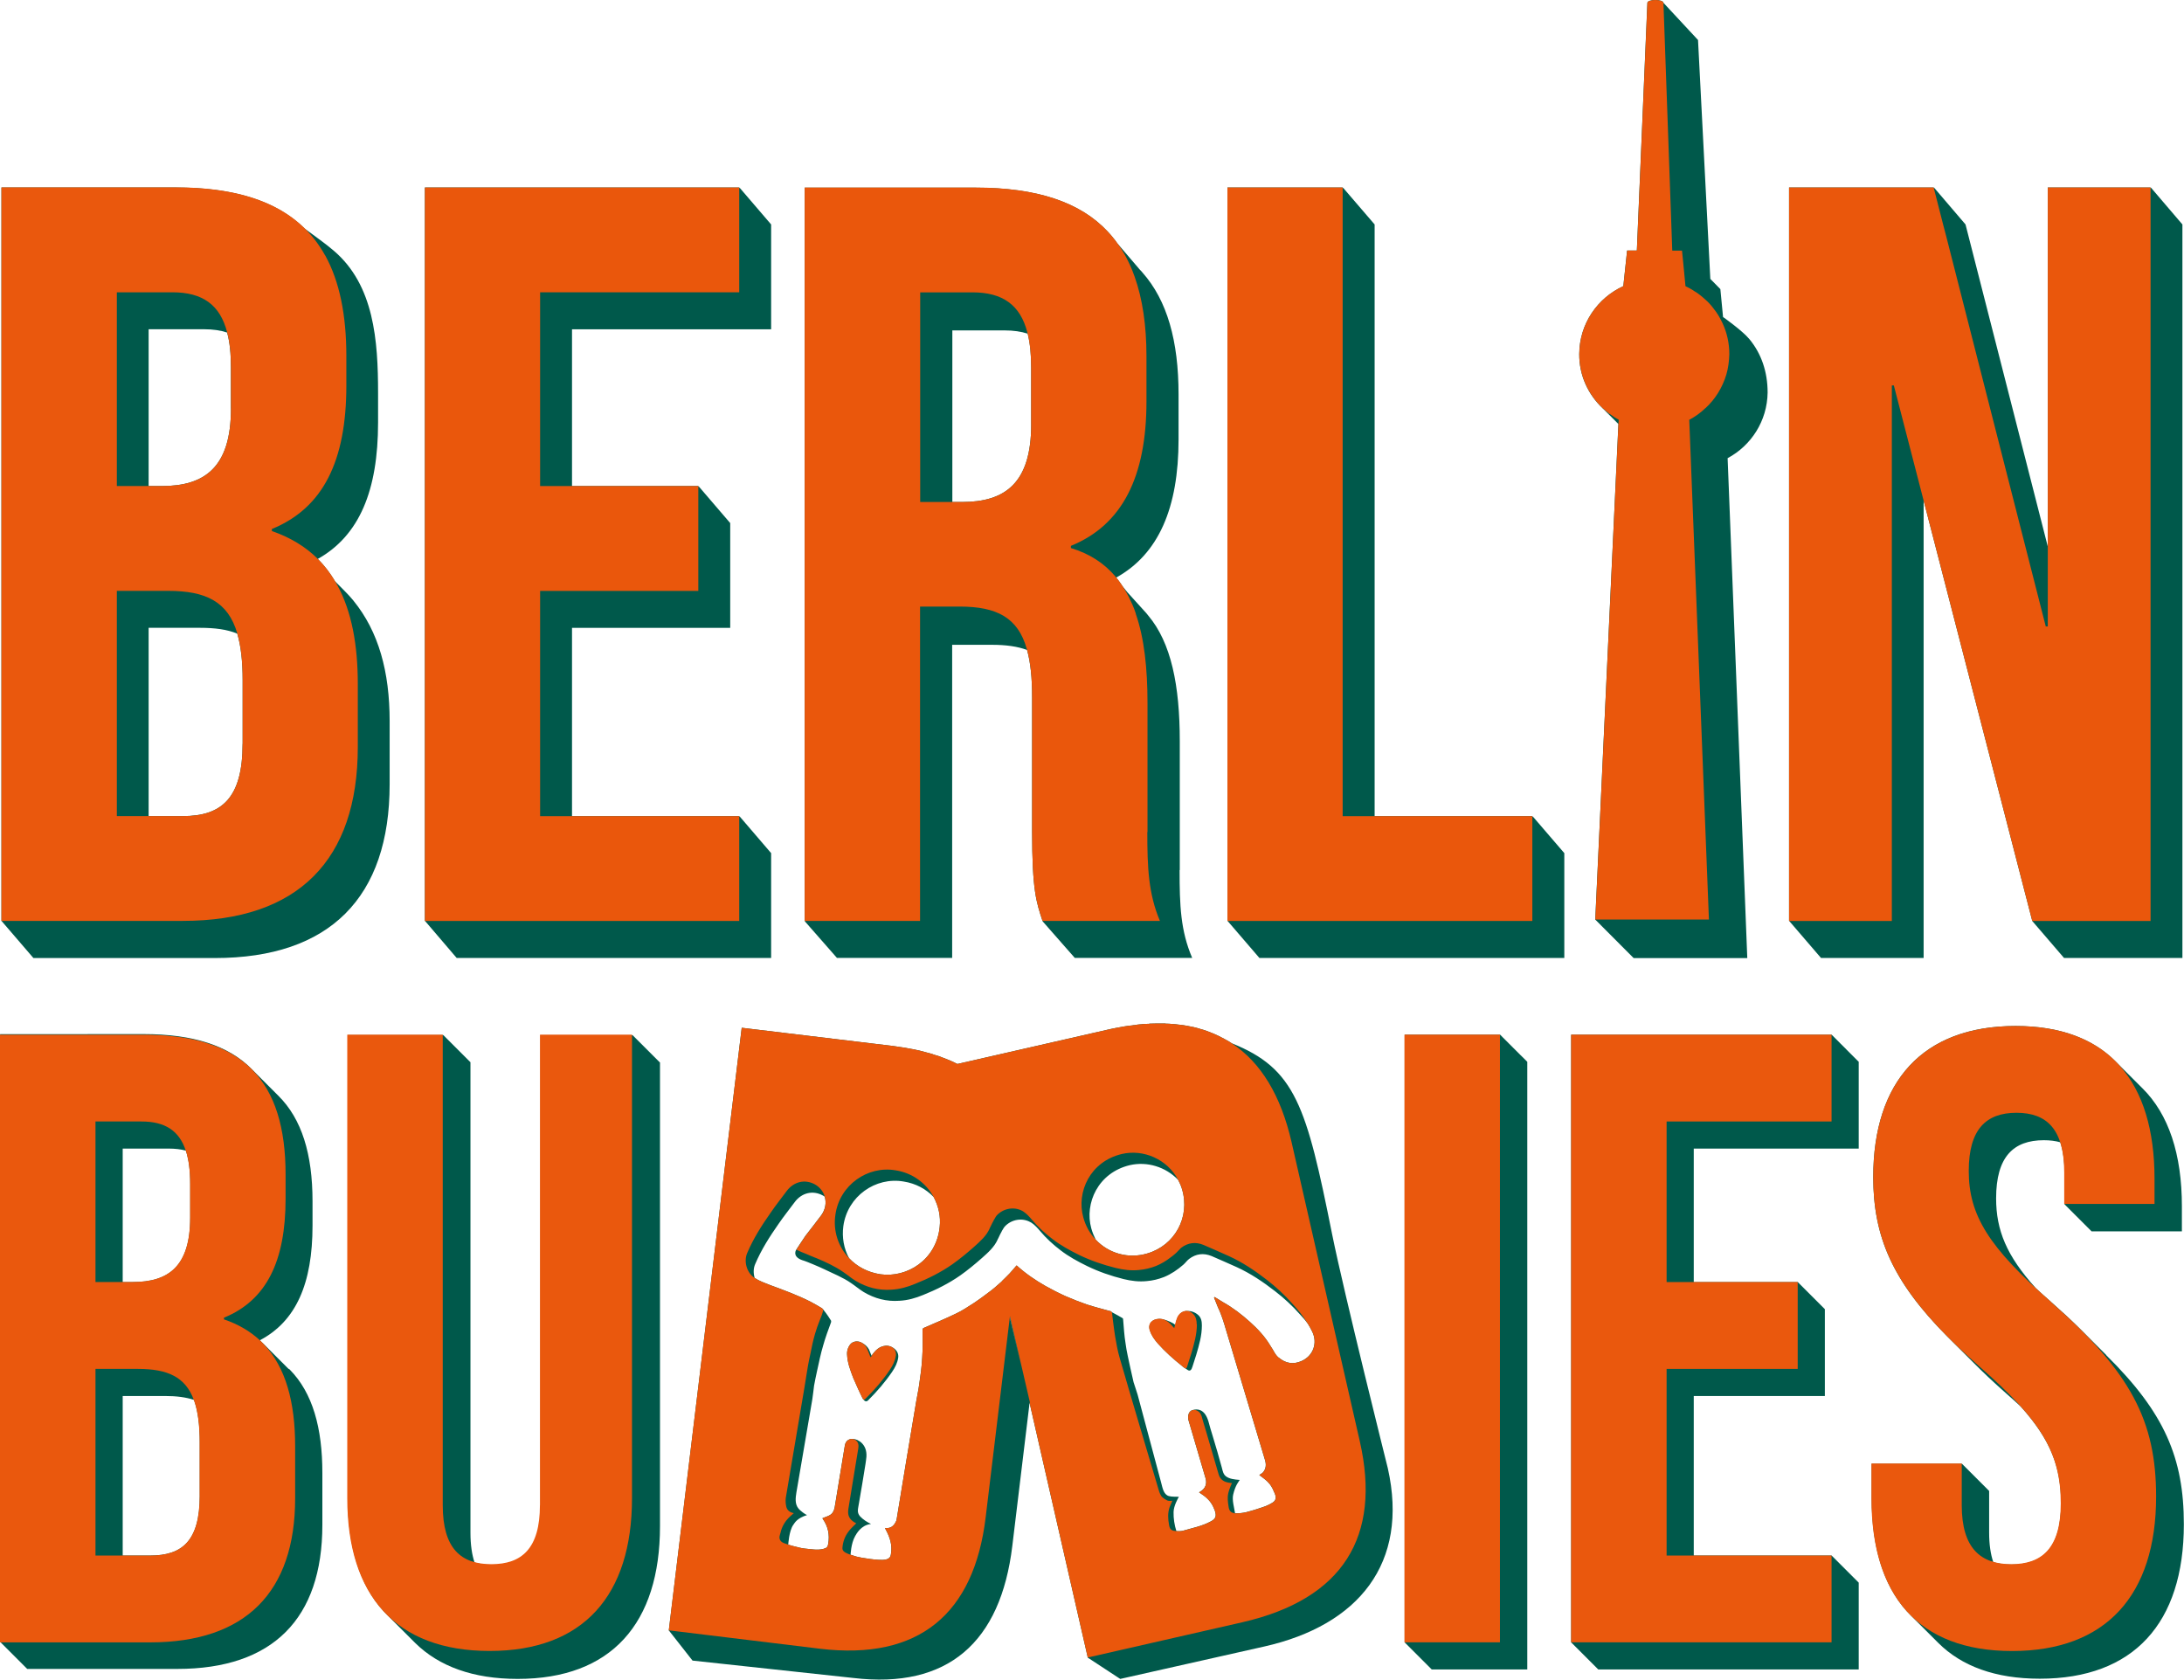 <?xml version="1.0" encoding="UTF-8"?><svg id="Ebene_2" xmlns="http://www.w3.org/2000/svg" viewBox="0 0 358.67 275.83"><defs><style>.cls-1{fill:#00594b;}.cls-2{fill:#ea570c;}.cls-3{fill:#ea580d;}</style></defs><g id="Ebene_1-2"><path class="cls-1" d="m47.44,224.85c-.05-.05-.1-.1-.15-.15-.05-.05-.1-.1-.15-.15-.05-.05-.1-.1-.15-.15-.05-.05-.1-.1-.15-.15-.05-.05-.1-.1-.15-.15-.05-.05-.1-.1-.15-.15-.05-.05-.1-.1-.15-.15-.05-.05-.1-.1-.15-.15-.05-.05-.1-.1-.15-.15-.05-.05-.1-.1-.15-.15-.05-.05-.1-.1-.15-.15-.05-.05-.1-.1-.15-.15-.05-.05-.1-.1-.15-.15-.05-.05-.1-.1-.15-.15-.05-.05-.1-.1-.15-.15-.05-.05-.1-.1-.15-.15-.05-.05-.1-.1-.15-.15-.05-.05-.1-.1-.15-.15-.05-.05-.1-.1-.15-.15-.05-.05-.1-.1-.15-.15-.05-.05-.1-.1-.15-.15-.05-.05-.1-.1-.15-.15-.05-.05-.1-.1-.15-.15-.05-.05-.1-.1-.15-.15-.05-.05-.1-.1-.15-.15-.05-.05-.1-.1-.15-.15-.05-.05-.1-.1-.15-.15-.05-.05-.1-.1-.15-.15-.18-.19-.38-.36-.57-.54,5.96-3.13,8.66-9.33,8.66-18.84v-3.99c0-7.76-1.77-13.52-5.61-17.33-.05-.05-.1-.1-.15-.15-.05-.05-.1-.1-.15-.15-.05-.05-.1-.1-.15-.15-.05-.05-.1-.1-.15-.15-.05-.05-.1-.1-.15-.15-.05-.05-.1-.1-.15-.15-.05-.05-.1-.1-.15-.15-.05-.05-.1-.1-.15-.15-.05-.05-.1-.1-.15-.15-.05-.05-.1-.1-.15-.15-.05-.05-.1-.1-.15-.15-.05-.05-.1-.1-.15-.15-.05-.05-.1-.1-.15-.15-.05-.05-.1-.1-.15-.15-.05-.05-.1-.1-.15-.15-.05-.05-.1-.1-.15-.15-.05-.05-.1-.1-.15-.15-.05-.05-.1-.1-.15-.15-.05-.05-.1-.1-.15-.15-.05-.05-.1-.1-.15-.15-.05-.05-.1-.1-.15-.15-.05-.05-.1-.1-.15-.15-.05-.05-.1-.1-.15-.15-.05-.05-.1-.1-.15-.15-.05-.05-.1-.1-.15-.15-.05-.05-.1-.1-.15-.15-.05-.05-.1-.1-.15-.15-.05-.05-.1-.1-.15-.15-.05-.05-.1-.1-.15-.15-3.78-3.86-9.6-5.77-17.77-5.77H.02v99.79l4.45,4.45h24.66c15.68,0,23.81-8.27,23.81-23.66v-8.55c0-7.32-1.58-13.12-5.35-16.94-.05-.05-.1-.1-.15-.15Zm-27.29-36.23h7.56c1.05,0,1.99.11,2.82.34.48,1.46.71,3.28.71,5.47v5.56c0,7.98-3.56,10.55-9.41,10.55h-1.68v-21.92Zm12.66,56.99c0,7.41-2.85,9.84-8.13,9.84h-4.53v-26.2h6.99c1.84,0,3.4.2,4.71.64.65,1.77.96,4.07.96,7.03v8.7Z"/><path class="cls-1" d="m345.92,222.54c-.05-.05-.1-.1-.15-.15-.05-.05-.1-.1-.15-.15-.05-.05-.1-.1-.15-.15-.05-.05-.1-.1-.15-.15-.05-.05-.1-.1-.15-.15-.05-.05-.1-.1-.15-.15-.05-.05-.1-.1-.15-.15-.05-.05-.1-.1-.15-.15-.05-.05-.1-.1-.15-.15-.05-.05-.1-.1-.15-.15-.05-.05-.1-.1-.15-.15-.05-.05-.1-.1-.15-.15-.05-.05-.1-.1-.15-.15-.05-.05-.1-.1-.15-.15-.05-.05-.1-.1-.15-.15-.05-.05-.1-.1-.15-.15-.05-.05-.1-.1-.15-.15-.05-.05-.1-.1-.15-.15-.05-.05-.1-.1-.15-.15-.05-.05-.1-.1-.15-.15-.05-.05-.1-.1-.15-.15-.05-.05-.1-.1-.15-.15-.05-.05-.1-.1-.15-.15-.05-.05-.1-.1-.15-.15-.05-.05-.1-.1-.15-.15-.05-.05-.1-.1-.15-.15-.05-.05-.1-.1-.15-.15-.05-.05-.1-.1-.15-.15-.05-.05-.1-.1-.15-.15-1.41-1.39-2.95-2.82-4.65-4.32-.92-.8-1.76-1.57-2.57-2.31-4.8-5.31-6.53-9.52-6.53-14.76,0-6.84,2.85-9.55,7.84-9.55.99,0,1.89.11,2.7.34.45,1.35.69,3.02.69,5.05v5.13l4.45,4.45h14.83v-4.13c0-8.53-2.16-15.1-6.49-19.38-.05-.05-.1-.1-.15-.15-.05-.05-.1-.1-.15-.15-.05-.05-.1-.1-.15-.15-.05-.05-.1-.1-.15-.15-.05-.05-.1-.1-.15-.15-.05-.05-.1-.1-.15-.15-.05-.05-.1-.1-.15-.15-.05-.05-.1-.1-.15-.15-.05-.05-.1-.1-.15-.15-.05-.05-.1-.1-.15-.15-.05-.05-.1-.1-.15-.15-.05-.05-.1-.1-.15-.15-.05-.05-.1-.1-.15-.15-.05-.05-.1-.1-.15-.15-.05-.05-.1-.1-.15-.15-.05-.05-.1-.1-.15-.15-.05-.05-.1-.1-.15-.15-.05-.05-.1-.1-.15-.15-.05-.05-.1-.1-.15-.15-.05-.05-.1-.1-.15-.15-.05-.05-.1-.1-.15-.15-.05-.05-.1-.1-.15-.15-.05-.05-.1-.1-.15-.15-.05-.05-.1-.1-.15-.15-.05-.05-.1-.1-.15-.15-.05-.05-.1-.1-.15-.15-.05-.05-.1-.1-.15-.15-.05-.05-.1-.1-.15-.15-.05-.05-.1-.1-.15-.15-3.78-3.82-9.27-5.86-16.46-5.86-15.25,0-23.38,9.12-23.38,24.81,0,9.73,3.12,17.07,12.17,26.19.1.1.2.2.3.3.05.05.1.1.15.15.05.05.1.1.15.15.05.05.1.1.15.15.1.1.2.2.3.3.1.1.2.2.3.3.05.05.1.1.15.15.05.05.1.1.15.15.05.05.1.1.15.15.1.1.2.2.3.3.1.1.2.2.3.3.05.05.1.1.15.15.05.05.1.1.15.15.05.05.1.1.15.15.1.1.2.2.3.3.1.1.2.2.3.3.05.05.1.1.15.15.05.05.1.1.15.15.05.05.1.1.15.15.1.1.2.2.3.3,1.64,1.66,3.47,3.38,5.52,5.19.83.72,1.59,1.41,2.32,2.09,4.93,5.48,6.63,9.93,6.63,15.98,0,7.41-3.14,9.98-8.13,9.98-1.09,0-2.09-.13-3-.4-.44-1.31-.68-2.9-.68-4.85v-6.84l-.15-.15h0s0,0,0,0l-.74-.74h0s0,0,0,0l-.3-.3h0s0,0,0,0l-.74-.74h0s0,0,0,0l-.3-.3h0s0,0,0,0l-.74-.74h0s0,0,0,0l-.3-.3h0s0,0,0,0l-.74-.74h0s0,0,0,0l-.3-.3h0s0,0,0,0l-.15-.15h-14.83v5.7c0,8.52,2.19,15.09,6.58,19.36.05.05.1.1.15.15.05.05.1.1.15.15.05.05.1.1.15.15.05.05.1.1.15.15.05.05.1.1.15.15.05.05.1.1.15.15.05.05.1.1.15.15.05.05.1.1.15.15.05.05.1.1.15.15.05.05.1.1.15.15.05.05.1.1.15.15.05.05.1.1.15.15.05.05.1.1.15.15.05.05.1.1.15.15.05.05.1.1.15.15.05.05.1.1.15.15.05.05.1.1.15.15.05.05.1.1.15.15.05.05.1.1.15.15.05.05.1.1.15.15.05.05.1.1.15.15.05.05.1.1.15.15.05.05.1.1.15.15.05.05.1.1.15.15.05.05.1.1.15.15.05.05.1.1.15.15.05.05.1.1.15.15.05.05.1.1.15.15.05.05.1.1.15.15,3.84,3.83,9.39,5.88,16.67,5.88,15.4,0,23.66-9.12,23.66-25.37,0-10.86-3.17-18.32-12.75-27.76Z"/><path class="cls-1" d="m108.2,174.31h0l-.74-.74h0s0,0,0,0l-.3-.3h0s0,0,0,0l-.74-.74h0s0,0,0,0l-.3-.3h0s0,0,0,0l-.74-.74h0s0,0,0,0l-.3-.3h0s0,0,0,0l-.74-.74h0s0,0,0,0l-.3-.3h0s0,0,0,0l-.15-.15h-15.11v77.27c0,7.13-2.99,9.69-7.98,9.69-1.05,0-2-.12-2.87-.37-.43-1.31-.67-2.92-.67-4.88v-77.27l-.15-.15h0s0,0,0,0l-.74-.74h0s0,0,0,0l-.3-.3h0s0,0,0,0l-.74-.74h0s0,0,0,0l-.3-.3h0s0,0,0,0l-.74-.74h0s0,0,0,0l-.3-.3h0s0,0,0,0l-.74-.74h0s0,0,0,0l-.3-.3h0s0,0,0,0l-.15-.15h-15.68v76.13c0,8.5,2.27,15.07,6.71,19.34.05.05.1.1.15.15.05.05.1.1.15.15.05.05.1.1.15.15.05.05.1.1.15.15.05.05.1.1.15.15.05.05.1.1.15.15.05.05.1.1.15.15.05.05.1.1.15.15.05.05.1.1.15.15.05.05.1.1.15.15.05.05.1.1.15.15.05.05.1.1.15.15.05.05.1.1.15.15.05.05.1.1.15.15.05.05.1.1.15.15.05.05.1.1.15.15.05.05.1.1.15.15.05.05.1.1.15.15.05.05.1.1.15.15.05.05.1.1.15.15.05.05.1.1.15.15.05.05.1.1.15.15.05.05.1.1.15.15.05.05.1.1.15.15.05.05.1.1.15.15.05.05.1.1.15.15.05.05.1.1.15.15.05.05.1.1.15.15.05.05.1.1.15.15,3.91,3.85,9.53,5.9,16.82,5.9,15.4,0,23.38-9.12,23.38-25.09v-76.13l-.15-.15h0Z"/><polygon class="cls-1" points="250.67 174.22 250.67 174.22 249.93 173.48 249.93 173.48 249.93 173.48 249.63 173.19 249.63 173.19 249.63 173.19 248.89 172.45 248.89 172.45 248.89 172.45 248.59 172.15 248.59 172.15 248.59 172.15 247.85 171.41 247.85 171.41 247.85 171.41 247.55 171.11 247.55 171.11 247.55 171.11 246.81 170.37 246.81 170.37 246.81 170.37 246.52 170.07 246.52 170.07 246.52 170.07 246.37 169.92 230.69 169.92 230.69 269.72 235.13 274.16 250.82 274.16 250.82 174.37 250.67 174.22 250.67 174.22"/><polygon class="cls-1" points="305.1 174.22 305.1 174.22 304.36 173.48 304.36 173.48 304.36 173.48 304.06 173.18 304.06 173.18 304.06 173.18 303.32 172.44 303.32 172.44 303.32 172.44 303.03 172.14 303.03 172.14 303.03 172.14 302.28 171.4 302.28 171.4 302.28 171.4 301.99 171.1 301.99 171.1 301.99 171.1 301.25 170.36 301.25 170.36 301.25 170.36 300.95 170.06 300.95 170.06 300.95 170.06 300.8 169.92 258.03 169.92 258.03 269.71 262.48 274.16 305.25 274.16 305.25 259.9 305.1 259.75 305.1 259.75 305.1 259.75 304.36 259.01 304.36 259.01 304.36 259.01 304.06 258.71 304.06 258.71 304.06 258.71 303.32 257.97 303.32 257.97 303.32 257.97 303.03 257.68 303.03 257.68 303.03 257.68 302.28 256.93 302.28 256.93 302.28 256.93 301.99 256.64 301.99 256.64 301.99 256.64 301.25 255.9 301.25 255.9 301.25 255.9 300.95 255.6 300.95 255.6 300.95 255.6 300.8 255.45 278.16 255.45 278.16 229.25 299.69 229.25 299.69 214.99 295.24 210.54 278.16 210.54 278.16 188.62 305.25 188.62 305.25 174.36 305.1 174.22 305.1 174.22"/><path class="cls-3" d="m43.29,220.71s-.01-.02-.02-.02c-.18-.19-.37-.37-.56-.56-1.6-1.49-3.56-2.66-5.93-3.46v-.28c6.98-2.85,10.12-9.27,10.12-19.53v-3.99c0-7.66-1.73-13.37-5.46-17.18-.24-.24-.48-.48-.74-.7-.1-.09-.2-.18-.3-.27-.29-.24-.58-.47-.88-.69-.14-.1-.28-.2-.42-.3-.45-.3-.91-.59-1.4-.86-.29-.16-.59-.32-.9-.46-.34-.17-.69-.33-1.06-.48-.33-.13-.66-.26-1.01-.38-.36-.13-.72-.25-1.1-.36-.19-.06-.38-.11-.57-.17-.27-.07-.54-.14-.82-.21-.13-.03-.27-.06-.41-.09-.63-.14-1.27-.26-1.95-.36-.32-.05-.64-.09-.97-.13-.57-.07-1.15-.13-1.75-.18-.4-.03-.8-.05-1.21-.07-.75-.04-1.51-.06-2.3-.06H0v99.79h24.66c15.68,0,23.81-8.27,23.81-23.66v-8.56c0-7.2-1.53-12.95-5.18-16.77Zm-27.61-36.54h7.56c3.85,0,6.19,1.5,7.27,4.79.06.18.12.37.17.56.06.2.1.4.14.6.05.21.09.41.13.63.07.41.13.85.17,1.31,0,.05.01.1.01.14.02.21.03.42.05.65.02.25.03.51.03.77,0,.26.01.53.01.8v5.56c0,7.98-3.57,10.55-9.41,10.55h-6.13v-26.37Zm17.11,61.44c0,7.41-2.85,9.84-8.13,9.84h-8.98v-30.65h6.98c4.85,0,7.79,1.32,9.17,5.09.04.1.08.21.11.31,0,.01.01.02.01.03,0,.01,0,.02.01.03v.02c.04.1.07.2.1.3.04.13.07.25.11.38.06.24.12.49.17.75.03.16.06.32.09.48.02.11.04.23.06.34.02.14.05.28.06.42,0,.05.01.1.02.16.03.2.05.39.07.59.03.29.06.57.07.88.01.16.02.31.03.47.01.26.02.52.03.79,0,.15.01.3.01.46,0,.21,0,.41,0,.62v8.7Z"/><path class="cls-3" d="m88.67,247.18c0,7.13-2.99,9.69-7.98,9.69s-7.98-2.57-7.98-9.69v-77.27h-15.68v76.12c0,15.97,7.98,25.09,23.38,25.09s23.38-9.12,23.38-25.09v-76.12h-15.11v77.27Z"/><rect class="cls-3" x="230.65" y="169.91" width="15.68" height="99.79"/><polygon class="cls-3" points="258.02 269.7 300.79 269.7 300.79 255.45 273.7 255.45 273.7 224.8 295.23 224.8 295.23 210.54 273.7 210.54 273.7 184.17 300.79 184.17 300.79 169.91 258.02 169.91 258.02 269.7"/><path class="cls-3" d="m336.86,213.82c-10.26-8.98-13.54-14.26-13.54-21.53,0-6.84,2.85-9.55,7.84-9.55s7.84,2.71,7.84,9.84v5.13h14.83v-4.13c0-15.97-7.56-25.09-22.81-25.09s-23.38,9.12-23.38,24.8c0,11.41,4.28,19.53,17.39,31.08,10.26,8.98,13.4,14.26,13.4,22.52,0,7.41-3.14,9.98-8.13,9.98s-8.13-2.57-8.13-9.69v-6.84h-14.83v5.7c0,15.97,7.7,25.09,23.09,25.09s23.66-9.12,23.66-25.37c0-12.4-4.13-20.39-17.25-31.93Z"/><path class="cls-1" d="m58.04,98.63c-.93-1.14-1.87-1.98-3.03-3.18-.8-1.35-1.74-2.58-2.82-3.66,6.82-3.83,9.9-11.22,9.9-22.41v-4.81c0-8.63-.64-17.75-7.29-23.41-1.42-1.21-2.81-2.17-4.79-3.64-4.57-4.49-11.52-6.73-21.19-6.73H.24v120.46h.13l-.08.03,5.2,6.05h29.78c18.92,0,28.72-9.98,28.72-28.56v-10.34c0-8.1-1.8-14.7-5.94-19.78Zm-18.2,23.53c0,8.94-3.46,11.86-9.82,11.86h-5.61v-30.92h8.43c2.43,0,4.47.26,6.13.96.59,2.02.88,4.5.88,7.6v10.49Zm-1.91-55.06c0,9.62-4.29,12.72-11.35,12.72h-2.17v-25.75h9.12c1.42,0,2.69.18,3.77.54.44,1.6.62,3.49.62,5.76v6.72Z"/><polygon class="cls-1" points="126.64 54.08 126.64 36.86 121.45 30.81 121.4 30.99 121.4 30.79 69.78 30.79 69.78 151.24 69.9 151.24 69.83 151.27 75 157.32 126.64 157.32 126.64 140.1 121.45 134.05 121.4 134.18 121.4 134.03 93.94 134.03 93.94 103.11 119.92 103.11 119.92 85.9 114.73 79.85 114.68 80.05 114.68 79.82 93.94 79.82 93.94 54.08 126.64 54.08"/><polygon class="cls-1" points="251.7 134.05 251.65 134.21 251.65 134.03 225.75 134.03 225.75 36.86 220.55 30.81 220.5 30.97 220.5 30.79 201.58 30.79 201.58 151.24 201.71 151.24 201.63 151.27 206.83 157.32 256.9 157.32 256.9 140.1 251.7 134.05"/><polygon class="cls-1" points="353.24 30.81 353.18 30.99 353.18 30.79 336.3 30.79 336.3 89.75 322.79 36.86 317.62 30.81 317.59 30.92 317.56 30.79 293.81 30.79 293.81 151.24 293.94 151.24 293.86 151.27 299.06 157.32 315.91 157.32 315.91 82.2 333.75 151.24 333.82 151.24 333.77 151.27 338.97 157.32 358.41 157.32 358.41 36.86 353.24 30.81"/><path class="cls-1" d="m193.75,142.88v-21.17c0-9.12-1.4-16.16-5.2-20.65-.18-.23-.41-.52-.57-.67-.7-.78-2.79-3.08-2.79-3.08l-.03-.03-.83-1.03s-.03-.08-.08-.1c0-.05-.05-.1-.08-.16l-.03-.03c-.28-.39-.54-.78-.83-1.11,6.95-3.85,10.24-11.43,10.24-22.7v-7.39c0-8.76-1.86-15.43-5.95-20.03l-.13-.16c-.12-.14-.26-.26-.39-.4h.01s-.13-.16-.13-.16l-3.52-4.11c-.05-.06-.09-.13-.13-.19-.1-.16-.21-.28-.31-.41-.34-.44-.67-.83-1.06-1.24-4.52-4.86-11.66-7.24-21.74-7.24h-28.05v120.43h.13l-.1.05,5.27,6.01h18.92v-51.42h6.54c2.27,0,4.19.26,5.76.85.57,2.04.83,4.58.83,7.7v22.02c0,9.8.7,11.71,1.71,14.79h.1l-.1.03,5.3,6.03h19.28c-1.91-4.47-2.07-8.59-2.07-14.43Zm-24.4-73.18c0,9.64-4.29,12.74-11.35,12.74h-1.6v-28.18h8.61c1.42,0,2.69.18,3.77.54.39,1.58.57,3.44.57,5.58v9.31Z"/><path class="cls-1" d="m290.29,64.47c0-3.39-1.02-6.41-3.02-8.81-1.16-1.39-4.3-3.6-4.3-3.6l-.44-4.58-1.65-1.68-2.02-39.23-5.68-6.11c0-.26-.59-.47-1.32-.47s-1.32.21-1.32.47l-1.73,40.69h-1.6l-.62,5.84c-4.24,1.94-7.21,6.18-7.24,11.14-.03,3.52,1.47,6.67,3.85,8.92l2.58,2.58v.03l-3.8,81.35,6.31,6.33h18.66l-3.23-82.1c3.88-2.07,6.51-6.13,6.57-10.78Zm-26.31,3.23c-.21-.16-.41-.31-.59-.52.18.18.39.36.59.52.16.13.34.26.49.36-.18-.1-.34-.21-.49-.36Z"/><path class="cls-1" d="m227.92,241.13s-7.19-28.72-9.15-38.44c-4.22-21.07-6-27.19-16.52-31.38-.13-.1-.26-.18-.39-.26-.08-.05-1.42-.8-1.73-.93-.67-.31-1.29-.59-1.99-.83-.34-.13-.7-.23-1.06-.33-.34-.11-.7-.21-1.06-.29-.75-.15-1.5-.31-2.28-.39-.02,0-.02-.02-.05,0-.39-.05-.75-.1-1.14-.12-.36-.03-.72-.06-1.11-.06-.05-.02-.1-.02-.18-.02h-1.45c-.28,0-.59,0-.9.02-.08,0-.15,0-.23.03-.36,0-.75.03-1.11.05-.08.03-.19.03-.26.03-.34.02-.65.07-.98.13-.13,0-.26.02-.39.05-.36.02-.7.08-1.06.13-.11.02-.21.02-.31.05-.42.08-.83.15-1.27.23-.49.08-.98.21-1.47.31l-24.58,5.61h-.03c-.16-.08-.29-.15-.47-.23-.41-.21-.85-.39-1.31-.57-.26-.1-.52-.21-.81-.31-.12-.05-.25-.1-.41-.16-.26-.07-.54-.18-.83-.25-.05-.03-.13-.06-.2-.08-.34-.11-.7-.21-1.04-.29-.07-.02-.18-.05-.26-.07-.28-.08-.59-.16-.9-.24-.1-.02-.23-.05-.34-.07-.36-.08-.69-.16-1.06-.21-.07-.03-.18-.05-.28-.05-.39-.08-.8-.16-1.22-.21-.46-.08-.95-.15-1.42-.21l-24.86-2.99-11.97,98.94h0s0,.03,0,.03l.05.07h.01l3.83,4.88,26.37,2.85c15.58,1.86,24.24-5.85,26.15-21.69l2.82-23.36v-.06s0-.11,0-.11l.04.17v.02s.01.01.01.01l9.48,41.49.02.15v.03l5.35,3.51,23.65-5.32c15.51-3.49,23.79-13.68,20.3-29.26Zm-33.79-45.81c1.35,4.55-1.19,9.2-5.71,10.52-3.1.93-6.36,0-8.48-2.27-.28-.57-.54-1.19-.72-1.84-1.14-4.13,1.11-9.15,6.33-10.39,2.82-.64,5.87.26,7.94,2.43.25.47.49,1.01.64,1.55Zm-30.78,4.81c-.08.1-.13.21-.19.34.03-.13.11-.24.19-.34Zm-10.01-3.54c.8,1.5,1.17,3.2.98,4.91-.56,5.43-5.4,8.38-9.74,7.76-2.09-.32-3.85-1.27-5.12-2.62l-.02-.02c-.86-1.58-1.19-3.44-.94-5.27.68-4.92,5.3-8.12,9.9-7.32,2,.31,3.68,1.24,4.92,2.53,0,0,0,.03.02.03Zm-18.17,18.49s0-.01,0-.02c0,0,0,0,0,.02Zm5.19,21.33s.01,0,.02,0c0,0-.01,0-.02,0Zm.26,13.74s-.12.12-.15.15l.15-.15Zm25.22-33.86v-.06s.04.08.04.08v.03s1.84,8.06,1.84,8.06l-1.88-8.11Zm12.7-2.05c-1.18-.41-2.35-.87-3.51-1.37-1.14-.51-2.25-1.08-3.36-1.7-1.68-.96-3.26-2.04-4.71-3.36l-.1.1c-.36.44-.72.83-1.08,1.24l-.03.03c-.41.41-.8.82-1.22,1.21v.03c-.75.67-1.47,1.32-2.3,1.91-.72.54-1.44,1.09-2.22,1.6-.98.62-1.96,1.3-3.02,1.79-1.74.85-3.52,1.57-5.28,2.35-.15.08-.2.13-.2.34.02,1.49.05,3.02-.06,4.52-.07,1.47-.28,2.95-.49,4.39-.13.99-.36,1.94-.51,2.9-1.09,6.38-2.12,12.77-3.18,19.15-.03.16-.05.34-.13.47-.34.75-.88,1.21-1.81,1.08.05.11.07.16.1.21.73,1.34,1.14,2.61.88,4.11-.08.6-.44.78-.9.88-.96.21-4.11-.31-4.73-.49-.31-.08-.96-.31-.99-.31,0,0,.05-1.82.74-3.05.22-.39.96-1.78,2.51-1.99l.11-.02c-.59-.26-1.27-.69-1.79-1.23-.59-.68-.34-1.22-.21-2.1.37-2.17.75-4.34,1.09-6.54.04-.29.14-.94.15-1.16.14-2.13-1.46-2.91-2.15-2.92,0,0-.19-.01-.2-.01l.12.02c-.06-.01-.12-.02-.19-.02-.12,0-.25.03-.37.07-.44.18-.67.52-.75.96-.57,3.38-1.11,6.8-1.68,10.21-.1.54-.33,1.01-.82,1.29-.37.21-.78.31-1.19.49.02.03.05.08.07.13.86,1.24,1.14,2.59.88,4.08-.07.5-.23.68-.8.83-1.01.26-2.01.03-3-.05-.57-.05-1.11-.21-1.65-.34-.39-.1-.75-.18-1.11-.31,0-.02.13-2.29.83-3.25.26-.36.59-1.08,2.26-1.61-.23-.05-1.12-.69-1.44-1.11-.57-.73-.46-1.68-.31-2.61.88-5.09,1.73-10.18,2.61-15.27.13-.75.18-1.5.29-2.25.15-.81.31-1.61.49-2.41.31-1.39.59-2.82,1.01-4.21.36-1.29.82-2.53,1.29-3.8.02-.1.02-.21,0-.26-.03-.08-.79-1.25-1.22-1.74-.02-.02-.1-.15-.13-.17,0,0,0,0,0,0-.05-.06-.15-.14-.15-.14-.62-.36-1.22-.73-1.86-1.06-2.15-1.09-4.4-1.91-6.65-2.74-.87-.34-1.75-.65-2.53-1.16-.23-.75-.23-1.58.08-2.28,1.01-2.38,2.38-4.52,3.85-6.62.83-1.21,1.76-2.37,2.64-3.56,1.13-1.53,2.97-1.99,4.62-1.09.11.05.21.13.31.21.29.98.11,2.09-.56,3.02-.86,1.17-1.76,2.28-2.62,3.41-.51.73-.98,1.5-1.49,2.25,0,0,0,0,0,0-.21.33-.56,1.33,1.31,1.84.28.08,2.44.97,3.26,1.37,1.51.74,3.08,1.34,4.45,2.3.69.46,1.32,1.01,2.04,1.45,1.81,1.08,3.77,1.6,5.89,1.44,1.37-.07,2.64-.44,3.88-.95,2.15-.86,4.21-1.89,6.1-3.21,1.24-.88,2.43-1.86,3.57-2.87,1.01-.9,2.01-1.78,2.56-3,0-.02.02-.05.02-.07.08-.08.31-.68.62-1.22.05-.13.11-.23.18-.33.11-.21.24-.39.34-.52,1.11-1.22,2.92-1.5,4.26-.72,0,0,.08.05.13.07.55.36,1.01.88,1.43,1.37,1,1.19,2.14,2.23,3.36,3.16,1.34,1.03,2.81,1.83,4.34,2.58,1.91.93,3.93,1.63,6.02,2.15,1.27.31,2.51.46,3.8.33.98-.08,1.91-.31,2.84-.67,1.19-.49,2.2-1.19,3.16-2.02.33-.28.59-.67.95-.95,1.14-.86,2.38-1.01,3.7-.47,1.37.6,2.74,1.19,4.11,1.81,2.28,1.04,4.34,2.43,6.31,3.96,1.47,1.13,2.84,2.4,4.08,3.8.42.46.83.9,1.19,1.39.05.05.11.13.13.18.26.42.49.83.7,1.27.9,1.86.18,3.95-1.73,4.81-1.37.62-2.61.41-3.73-.52-.07-.02-.12-.1-.2-.15-.39-.37-.62-.88-.91-1.35-.07-.13-.15-.26-.23-.36-.03-.05-.05-.1-.1-.16-.88-1.47-2.04-2.71-3.31-3.85-1.37-1.24-2.82-2.35-4.42-3.25-.47-.29-.93-.57-1.4-.86-.05.03-.08.05-.1.08.21.54.44,1.09.65,1.63.15.34.31.65.43.98.24.6.44,1.22.62,1.81,2.23,7.42,4.45,14.84,6.67,22.26.21.69.21,1.42-.33,2.04-.16.18-.42.28-.6.44.44.33.93.67,1.35,1.08.13.13.26.29.39.44.25.34.49.75.64,1.17.08.15.16.33.21.49.23.59.08,1.08-.49,1.39-.47.29-.99.52-1.53.7-.9.31-1.81.6-2.74.83-.54.13-1.14.18-1.68.18h-.08s-.03,0-.05,0c-.15-.95-.52-2.19-.31-3.07.36-1.56.95-2.19,1.08-2.41,0-.02-1.13-.03-1.83-.34-.83-.36-.9-.85-1.13-1.73-.42-1.6-.96-3.38-1.48-5.12-.26-.82-.49-1.62-.7-2.4-.04-.11-.07-.25-.09-.28-.63-1.81-1.79-1.81-2.44-1.62-.05.01-.1.02-.15.04-.03,0-.06.02-.06.02-.28.13-.49.39-.56.75-.06.29-.06.6.02.88.93,3.16,1.86,6.34,2.79,9.49.29.93-.02,1.76-.9,2.25-.03.02-.08.05-.16.1.29.21.55.36.78.54.39.29.72.6,1.01.96.28.36.51.75.67,1.19l.02.03s.06.13.08.18c.36,1.03.21,1.47-.8,1.96-1.34.7-2.82.98-4.24,1.4-.39.13-.83.13-1.24.1-.31-.96-.49-2.09-.46-3.13.02-1.01.71-2.21.87-2.5-.4-.03-1.13.03-1.65-.12-.88-.26-1.03-1.36-1.27-2.24-1.29-4.8-2.58-9.59-3.85-14.39-.2-.7-.46-1.37-.67-2.07-.18-.75-.36-1.53-.52-2.3-.28-1.35-.62-2.69-.8-4.09-.21-1.29-.28-2.56-.39-3.85,0-.13-.02-.21-.07-.26-.06-.05-1.3-.75-1.81-1.01-.08-.12-.21-.18-.39-.2-1.22-.34-2.46-.65-3.65-1.04Zm23.66,29.56s-.03.06-.03.07c0-.01.02-.04.03-.07Z"/><path class="cls-1" d="m146.65,221.33c-.31-.23-.75-.36-1.16-.34-1.09.08-1.76.78-2.33,1.6,0,.03-.03.03-.03.05-.13-.34-.26-.67-.41-1.01-.21-.41-.59-.8-1.03-1.03,0,0-.03-.03-.05-.03-.47-.31-1.06-.39-1.6-.13-.57.28-.98,1.19-.93,1.94.05,1.4.54,2.66,1.03,3.93.47,1.06.93,2.15,1.45,3.18,0,.03.03.03.03.05.04.11.09.18.13.23.23.33.52.52.85.16,1.45-1.45,2.77-2.97,3.93-4.68.47-.7.85-1.42.98-2.3.1-.72-.31-1.29-.85-1.63Z"/><path class="cls-1" d="m190.13,220.61c1.22,1.37,2.58,2.58,4.01,3.72.03.03.1.08.18.16h.03c.03.05.08.08.16.13.05.03.08.08.13.08.13.08.26.18.34.23.44.34.7.05.85-.49.21-.65.41-1.29.62-1.94.47-1.58.93-3.15.93-4.83,0-.65-.1-1.27-.59-1.71-.52-.47-1.19-.7-1.78-.67-.7-.05-1.37.39-1.68,1.19-.13.34-.23.7-.31,1.09-.39-.34-1.21-.7-1.89-.88-.18-.05-.39-.1-.59-.1h-.21c-1.01.03-1.89.72-1.47,1.94.28.83.75,1.47,1.29,2.09Z"/><path class="cls-3" d="m55.43,96.16c-.88-1.63-1.96-3.1-3.23-4.37-1.99-1.99-4.5-3.52-7.55-4.58v-.34c8.43-3.44,12.23-11.19,12.23-23.57v-4.81c0-6.75-1.11-12.25-3.46-16.52,0,0,0-.03-.03-.03-4.14-7.47-12.1-11.17-24.56-11.17H.24v120.46h29.78c18.92,0,28.74-9.98,28.74-28.56v-10.34c0-6.44-1.01-11.89-3.33-16.18ZM19.19,48h9.12c4.94,0,7.83,2.04,9,6.59v.03c.44,1.6.62,3.49.62,5.76v6.72c0,9.62-4.29,12.72-11.35,12.72h-7.39v-31.82Zm20.65,74.16c0,8.94-3.46,11.86-9.82,11.86h-10.83v-36.99h8.43c6.2,0,9.82,1.78,11.35,6.98v.05c.59,2.02.88,4.5.88,7.6v10.49Z"/><polygon class="cls-2" points="121.4 30.79 121.4 48 88.7 48 88.7 79.82 114.68 79.82 114.68 97.04 88.7 97.04 88.7 134.03 121.4 134.03 121.4 151.24 69.78 151.24 69.78 30.79 121.4 30.79"/><path class="cls-2" d="m188.45,136.65v-21.17c0-5.74-.54-10.68-1.91-14.63,0-.08-.03-.13-.05-.21-.13-.41-.28-.78-.44-1.16-.03-.05-.05-.13-.08-.18-.16-.36-.31-.67-.47-1.01-.03-.05-.05-.13-.08-.18-.1-.18-.18-.39-.31-.57-.03-.08-.05-.13-.1-.21-.21-.39-.44-.72-.67-1.09-.03-.03-.03-.08-.08-.1,0-.05-.05-.1-.08-.16l-.03-.03c-.28-.39-.54-.78-.83-1.11-.05-.05-.08-.1-.13-.16-1.84-2.17-4.24-3.75-7.32-4.68v-.36c8.45-3.44,12.41-11.35,12.41-23.73v-7.42c0-5.04-.65-9.41-1.94-13.05-.03-.08-.05-.13-.08-.21-.39-1.11-.85-2.12-1.37-3.08-.03-.05-.05-.1-.08-.16-.47-.83-.96-1.6-1.5-2.3-.1-.16-.21-.28-.31-.41-.34-.44-.67-.83-1.06-1.24-4.52-4.86-11.66-7.24-21.74-7.24h-28.05v120.43h18.95v-51.62h6.51c6.13,0,9.56,1.84,11.01,6.93.03.05.03.13.05.18.57,2.04.83,4.58.83,7.7v22.02c0,9.8.7,11.71,1.71,14.79h19.28c-1.89-4.47-2.07-8.76-2.07-14.6Zm-19.1-66.95c0,9.64-4.29,12.74-11.35,12.74h-6.88v-34.43h8.58c4.96,0,7.86,2.07,9.02,6.59.03.08.03.13.05.21.39,1.58.57,3.44.57,5.58v9.31Z"/><polygon class="cls-2" points="251.65 134.03 251.65 151.24 201.58 151.24 201.58 30.79 220.5 30.79 220.5 134.03 251.65 134.03"/><path class="cls-2" d="m280.06,67.03c-.8.78-1.68,1.4-2.64,1.91l3.23,82.07h-18.66l3.8-81.35v-.03l.05-.7c-.49-.26-.93-.54-1.37-.88-.16-.1-.34-.23-.49-.36-.21-.16-.41-.34-.59-.52-.08-.03-.13-.08-.18-.13-2.38-2.25-3.88-5.4-3.85-8.92.03-4.96,3-9.2,7.24-11.14l.62-5.84h1.6l1.73-40.69C270.54.21,271.17,0,271.86,0s1.32.21,1.32.47l1.45,40.69h1.6l.18,1.78.39,4.06c.49.23.96.47,1.4.78.34.18.65.41.96.65.31.23.59.49.88.75.49.41.93.9,1.32,1.42.62.75,1.11,1.58,1.53,2.48.72,1.55,1.11,3.26,1.11,5.07-.03,1.16-.18,2.3-.49,3.36-.65,2.15-1.84,4.06-3.44,5.53Z"/><path class="cls-2" d="m283.49,61.49c-.65,2.17-1.84,4.08-3.44,5.53,1.6-1.47,2.79-3.39,3.44-5.53Z"/><polygon class="cls-2" points="353.18 30.79 353.18 151.24 333.75 151.24 315.91 82.2 311.02 63.3 310.69 63.3 310.69 151.24 293.81 151.24 293.81 30.79 317.56 30.79 317.59 30.92 319.11 36.86 319.61 38.77 335.97 102.88 336.3 102.88 336.3 30.79 353.18 30.79"/><path class="cls-2" d="m223.32,236.71l-11.22-49.19c-1.74-7.58-5.02-13.06-9.85-16.21-.13-.1-.26-.18-.39-.26-.08-.05-1.42-.8-1.73-.93-.67-.31-1.29-.59-1.99-.83-.34-.13-.7-.23-1.06-.33-.34-.11-.7-.21-1.06-.29-.75-.15-1.5-.31-2.28-.39-.02,0-.02-.02-.05,0-.39-.05-.75-.1-1.14-.12-.36-.03-.72-.06-1.11-.06-.05-.02-.1-.02-.18-.02h-1.45c-.28,0-.59,0-.9.02-.08,0-.15,0-.23.03-.36,0-.75.03-1.11.05-.08.03-.19.03-.26.03-.34.02-.65.07-.98.13-.13,0-.26.02-.39.05-.36.02-.7.08-1.06.13-.11.02-.21.02-.31.05-.42.08-.83.15-1.27.23-.49.08-.98.21-1.47.31l-24.58,5.61h-.03c-.16-.08-.29-.15-.47-.23-.41-.21-.85-.39-1.31-.57-.26-.1-.52-.21-.81-.31-.12-.05-.25-.1-.41-.16-.26-.07-.54-.18-.83-.25-.05-.03-.13-.06-.2-.08-.34-.11-.7-.21-1.04-.29-.07-.02-.18-.05-.26-.07-.28-.08-.59-.16-.9-.24-.1-.02-.23-.05-.34-.07-.36-.08-.69-.16-1.06-.21-.07-.03-.18-.05-.28-.05-.39-.08-.8-.16-1.22-.21-.46-.08-.95-.15-1.42-.21l-24.86-2.99-11.98,98.96h.06s24.74,3.01,24.74,3.01c16.28,1.96,25.33-5.71,27.24-21.56l3.98-32.96v-.05h.03v.05l3.26,14.07-.03.17v.02s.01.04.01.04l9.48,41.49.02.15v.03l25.39-5.79c16.62-3.8,22.85-14.14,19.31-29.7Zm-39.09-47.2c3.52-.83,7.45.82,9.26,4.26.25.47.49,1.01.64,1.55,1.35,4.55-1.19,9.2-5.71,10.52-3.1.93-6.36,0-8.48-2.27-.93-.98-1.65-2.22-2.04-3.67-1.14-4.14,1.11-9.15,6.33-10.39Zm-47.04,10c.67-4.91,5.3-8.12,9.9-7.32,2.84.44,5.04,2.18,6.23,4.37,0,0,0,.03.02.03.8,1.5,1.17,3.2.98,4.91-.56,5.43-5.4,8.38-9.74,7.76-2.09-.32-3.85-1.27-5.12-2.62l-.02-.02c-1.79-1.89-2.64-4.5-2.25-7.11Zm76.59,23.99c-1.37.62-2.61.41-3.73-.52-.07-.02-.12-.1-.2-.15-.39-.37-.62-.88-.91-1.35-.07-.13-.15-.26-.23-.36-.03-.05-.05-.1-.1-.16-.88-1.47-2.04-2.71-3.31-3.85-1.37-1.24-2.82-2.35-4.42-3.25-.47-.29-.93-.57-1.4-.86-.05.03-.08.05-.1.08.21.54.44,1.09.65,1.63.15.34.31.65.43.98.24.6.44,1.22.62,1.81,2.23,7.42,4.45,14.84,6.67,22.26.21.69.21,1.42-.33,2.04-.16.18-.42.28-.6.44.44.33.93.67,1.35,1.08.13.13.26.29.39.44.25.34.49.75.64,1.17.08.15.16.33.21.49.23.59.08,1.08-.49,1.39-.47.29-.99.52-1.53.7-.9.31-1.81.6-2.74.83-.54.13-1.14.18-1.68.18h-.08c-.1,0-.2,0-.28-.05-.52-.08-.78-.47-.85-1.09-.11-.72-.21-1.42-.05-2.14.05-.29.33-1.09.46-1.37.02-.05.12-.25.16-.31-.09-.02-.22-.03-.26-.03-.29-.05-.55-.08-.8-.18-.57-.21-.96-.62-1.14-1.24-.67-2.33-1.37-4.65-2.04-6.98-.18-.57-.34-1.16-.52-1.73-.05-.21-.21-.75-.23-.83-.13-.39-.34-.7-.68-.88-.25-.14-.5-.19-.72-.14-.05.01-.1.02-.15.04-.03,0-.06.02-.06.02-.28.13-.49.39-.56.75-.06.29-.06.6.02.88.93,3.16,1.86,6.34,2.79,9.49.29.93-.02,1.76-.9,2.25-.03.02-.08.05-.16.1.29.21.55.36.78.54.39.29.72.6,1.01.96.28.36.51.75.67,1.19l.02.03s.06.13.08.18c.36,1.03.21,1.47-.8,1.96-1.34.7-2.82.98-4.24,1.4-.39.13-.83.13-1.24.1-.08,0-.15-.03-.23-.03-.62-.05-.88-.33-.98-.98-.18-.98-.24-1.91.07-2.87.03-.07.34-.8.47-1.11-.16.03-.31.03-.47.03-.07,0-.09,0-.25-.03-.11-.02-.91-.44-1.12-.8-.13-.23-.25-.46-.33-.72-2.17-7.32-4.37-14.63-6.49-21.97-.34-1.14-.54-2.36-.75-3.55-.13-.82-.23-1.65-.34-2.48-.05-.44-.1-.85-.15-1.26,0-.08-.03-.13-.05-.19-.08-.12-.21-.18-.39-.2-1.22-.34-2.46-.65-3.65-1.04-1.18-.41-2.35-.87-3.51-1.37-1.14-.51-2.25-1.08-3.36-1.7-1.68-.96-3.26-2.04-4.71-3.36l-.1.1c-.36.44-.72.83-1.08,1.24l-.03.03c-.41.41-.8.82-1.22,1.21v.03c-.75.67-1.47,1.32-2.3,1.91-.72.54-1.44,1.09-2.22,1.6-.98.62-1.96,1.3-3.02,1.79-1.74.85-3.52,1.57-5.28,2.35-.15.08-.2.13-.2.34.02,1.49.05,3.02-.06,4.52-.07,1.47-.28,2.95-.49,4.39-.13.99-.36,1.94-.51,2.9-1.09,6.38-2.12,12.77-3.18,19.15-.03.16-.05.34-.13.47-.34.75-.88,1.21-1.81,1.08.05.11.07.16.1.21.73,1.34,1.14,2.61.88,4.11-.08.6-.44.78-.9.88-.96.21-4.11-.31-4.73-.49-.31-.08-.96-.31-.99-.31-.26-.09-.49-.16-.72-.29-.34-.15-.67-.41-.62-.88.08-.98.41-1.88,1.01-2.66.33-.44.72-.8,1.11-1.19l.15-.15s-.03-.01-.07-.03c-.04-.02-.09-.04-.13-.06-.5-.29-.82-.6-.99-.99-.16-.36-.19-.8-.1-1.33.44-2.63.85-5.27,1.29-7.88.08-.54.2-1.09.27-1.63.03-.13.04-.31.07-.44.08-.46,0-.88-.34-1.21-.15-.13-.4-.28-.74-.28-.12,0-.25.03-.37.07-.44.18-.67.52-.75.96-.57,3.38-1.11,6.8-1.68,10.21-.1.54-.33,1.01-.82,1.29-.37.21-.78.31-1.19.49.02.03.05.08.07.13.86,1.24,1.14,2.59.88,4.08-.07.5-.23.68-.8.83-1.01.26-2.01.03-3-.05-.57-.05-1.11-.21-1.65-.34-.39-.1-.75-.18-1.11-.31-.24-.07-.47-.15-.67-.23-.5-.18-.83-.52-.78-1.08.03-.21.1-.39.16-.6.23-1.08.77-1.96,1.57-2.71.18-.16.42-.37.62-.55-.62-.13-1.14-.44-1.26-1.19-.08-.41-.11-.87-.06-1.29,1.01-6.02,2.05-12.04,3.05-18.04.13-.75.6-3.85.78-4.65.08-.36.15-.7.23-1.06.21-1.09.44-2.17.75-3.23.23-.79.49-1.51.79-2.26.09-.25.19-.51.3-.77,0,0,.12-.33.18-.57,0,0,.09-.28.04-.42-.02-.05-.17-.17-.17-.17-.62-.36-1.22-.73-1.86-1.06-2.15-1.09-4.4-1.91-6.65-2.74-.87-.34-1.75-.65-2.53-1.16-.05-.03-.1-.08-.15-.11-1.17-.83-1.68-2.63-1.09-4,1.01-2.38,2.38-4.53,3.85-6.62.83-1.22,1.76-2.38,2.64-3.57,1.14-1.52,2.97-1.99,4.63-1.08.82.46,1.39,1.21,1.62,2.04.29.98.11,2.09-.56,3.02-.86,1.17-1.76,2.28-2.62,3.41-.51.73-.98,1.5-1.49,2.25.02.02.73.35.87.4.26.1.5.2.75.3.38.18.69.29,1.02.43.3.12.48.21.61.24,1.55.65,3.08,1.35,4.45,2.3.7.47,1.32,1.01,2.04,1.45,1.81,1.09,3.77,1.6,5.89,1.45,1.37-.08,2.64-.44,3.88-.96,2.15-.85,4.22-1.89,6.1-3.2,1.24-.88,2.43-1.86,3.57-2.87,1.01-.91,2.02-1.79,2.56-3,0-.03.02-.05.02-.08.06-.05.31-.67.62-1.21.03-.13.11-.24.19-.34.1-.21.23-.39.33-.52,1.11-1.21,2.92-1.5,4.27-.72,0,0,.07.05.13.08.54.36,1,.88,1.42,1.37,1.01,1.19,2.14,2.22,3.36,3.15,1.34,1.03,2.82,1.84,4.34,2.59,1.91.93,3.93,1.62,6.02,2.14,1.27.31,2.51.47,3.8.34.99-.08,1.92-.31,2.85-.67.88-.37,1.65-.83,2.37-1.4.26-.18.52-.39.78-.62.26-.21.47-.49.72-.72.08-.11.16-.16.24-.24,1.13-.85,2.37-1.01,3.69-.46,1.37.59,2.74,1.19,4.11,1.81,2.28,1.03,4.35,2.43,6.31,3.95,1.47,1.14,2.84,2.41,4.08,3.8.93,1.01,1.81,2.07,2.51,3.23.05.05.11.13.13.18.26.42.49.83.7,1.27.9,1.86.18,3.95-1.73,4.81Z"/><path class="cls-2" d="m147.12,222.65c-.13.88-.52,1.6-.98,2.3-1.16,1.71-2.48,3.23-3.93,4.68-.28.31-.44.31-.59-.08,0-.03-.03-.03-.03-.05-.52-1.03-.98-2.12-1.45-3.18-.49-1.27-.98-2.53-1.03-3.93-.05-.75.36-1.65.93-1.94.54-.26,1.14-.18,1.6.13.03,0,.05.03.05.03.26.18.49.44.65.72.23.52.41,1.03.62,1.55.03-.03.05-.03.08-.05.05-.05.08-.13.1-.18,0-.03.03-.03.03-.05.57-.83,1.24-1.53,2.33-1.6.41-.03.85.1,1.16.34.34.28.54.72.47,1.32Z"/><path class="cls-2" d="m196.56,217.48c0,1.68-.47,3.26-.93,4.83-.21.65-.41,1.29-.62,1.94-.1.39-.18.52-.39.44-.05,0-.08-.05-.13-.08-.08-.05-.13-.08-.16-.13h-.03c-.08-.08-.16-.13-.18-.16-1.42-1.14-2.79-2.35-4.01-3.72-.54-.62-1.01-1.27-1.29-2.09-.41-1.21.47-1.91,1.47-1.94h.21c.21,0,.41.05.59.1.44.16.83.44,1.16.78.18.21.39.41.59.65.05-.18.08-.36.13-.54.08-.39.18-.75.31-1.09.31-.8.98-1.24,1.68-1.19.34.03.67.18.98.49.47.47.59,1.06.59,1.71Z"/></g></svg>